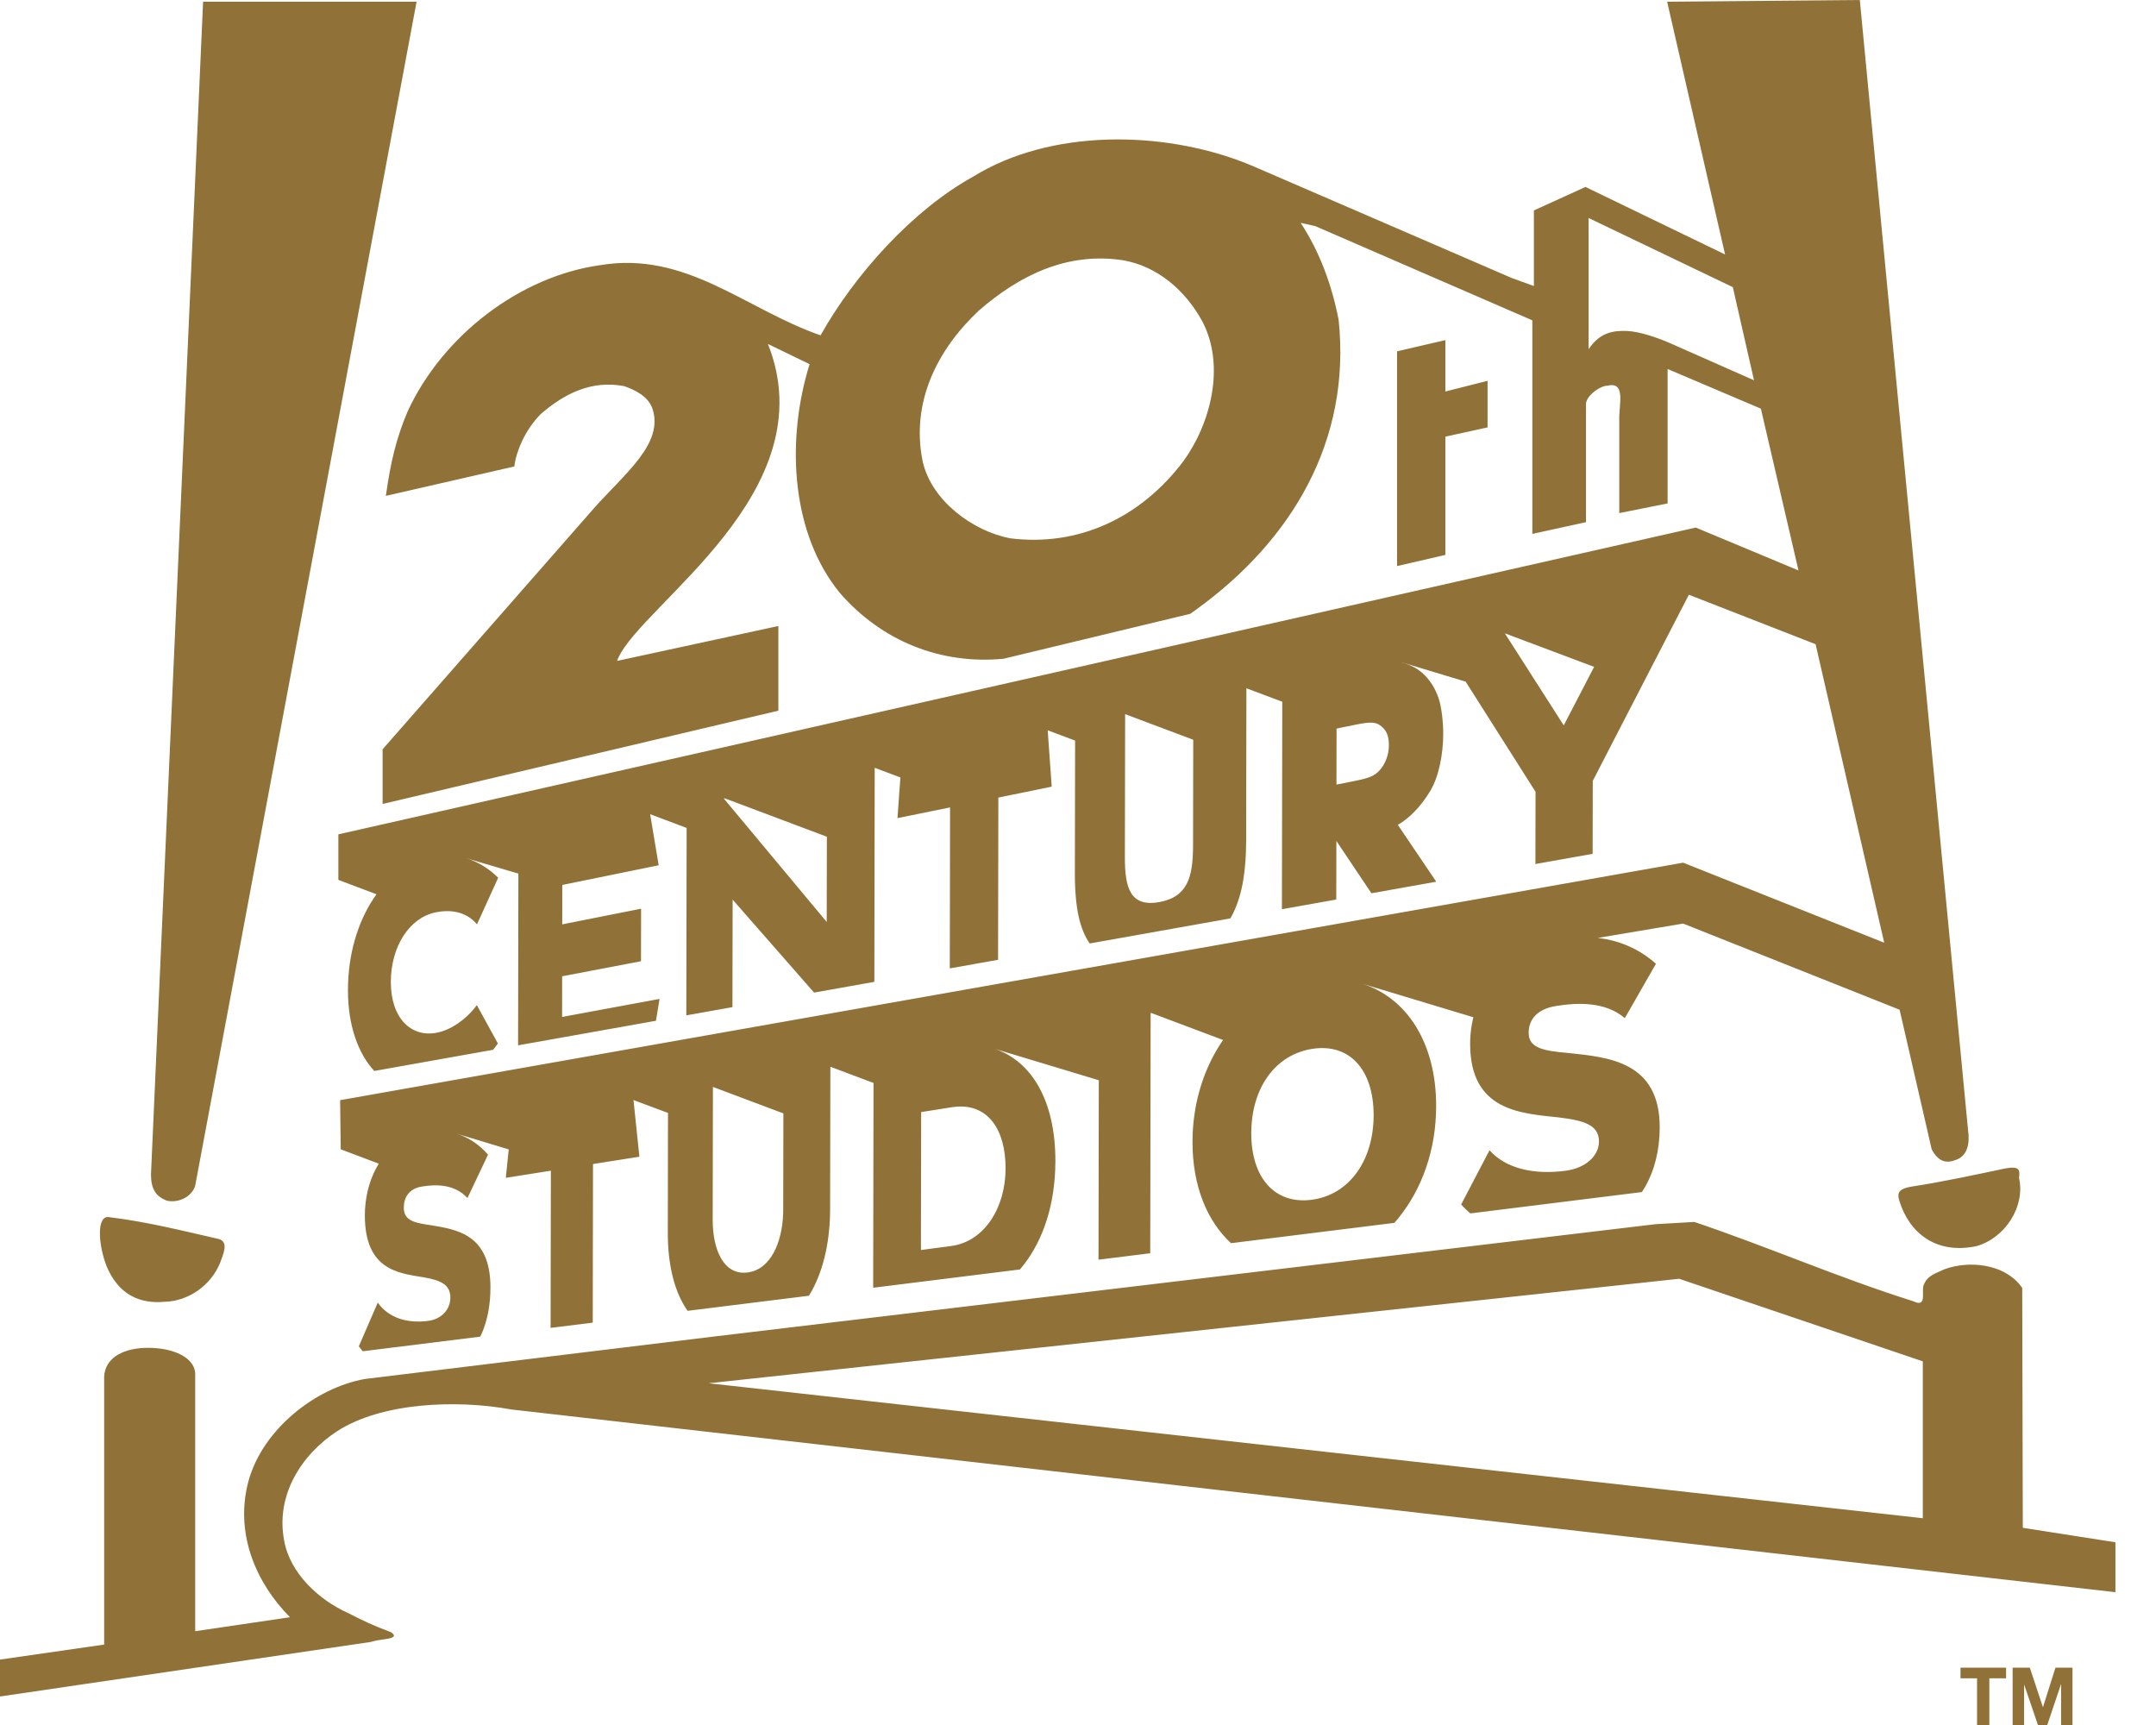 <?xml version="1.0" encoding="UTF-8"?>
<svg height="80" version="1.1" viewBox="0 0 100 80" width="100" xmlns="http://www.w3.org/2000/svg" xmlns:xlink="http://www.w3.org/1999/xlink">
    <title>1bd23f8e-88d2-4fb9-8565-6a78c9c5ea79@2.00x</title>
    <g fill="none" fill-rule="evenodd" id="Symbols" stroke="none" stroke-width="1">
        <g fill="#907137" id="Logo">
            <path d="M94.148,77.341 L94.753,79.168 L94.759,79.168 L95.337,77.341 L96.127,77.341 L96.127,80 L95.598,80 L95.598,78.112 L95.592,78.112 L94.956,80 L94.524,80 L93.888,78.133 L93.882,78.133 L93.882,80 L93.35,80 L93.35,77.341 L94.148,77.341 Z M93.047,77.341 L93.047,77.834 L92.27,77.834 L92.27,80 L91.701,80 L91.701,77.834 L90.933,77.834 L90.933,77.341 L93.047,77.341 Z M78.587,56.67 C82.057,57.841 85.2,59.229 88.752,60.351 C89.423,60.675 89.088,59.828 89.233,59.577 C89.408,59.129 89.841,59.036 90.198,58.86 C91.306,58.459 92.873,58.598 93.684,59.582 L93.795,59.728 L93.822,70.855 L98.118,71.526 L98.118,73.841 L23.717,65.367 C21.161,64.898 17.682,65.041 15.622,66.384 C13.955,67.482 12.778,69.366 13.181,71.454 C13.45,72.966 14.802,74.207 16.13,74.8 C16.829,75.154 17.213,75.35 18.139,75.698 C18.616,76.029 17.684,75.999 17.273,76.125 L17.213,76.146 L-7.81597009e-14,78.678 L-7.81597009e-14,76.966 L4.831,76.27 L4.831,63.848 C4.877,62.905 5.826,62.508 6.858,62.508 C8.071,62.508 8.961,62.959 9.047,63.624 L9.054,63.731 L9.054,75.65 L13.45,75.002 C11.88,73.417 10.939,71.203 11.474,68.891 C12.031,66.465 14.42,64.499 16.701,63.997 L16.929,63.952 L33.08,61.988 L76.793,56.773 L78.587,56.67 Z M77.882,59.305 L32.868,64.151 L89.184,70.41 L89.184,63.135 L77.882,59.305 Z M86.262,0 L91.284,52.429 C91.359,52.946 91.31,53.648 90.636,53.817 C90.148,54.004 89.819,53.702 89.638,53.378 L89.595,53.297 L88.108,46.828 L78.067,42.832 L74.112,43.497 C75.04,43.605 75.877,43.946 76.595,44.517 L76.807,44.695 L75.363,47.218 C74.442,46.43 73.131,46.502 72.175,46.654 C71.257,46.8 70.904,47.316 70.903,47.896 C70.902,48.596 71.559,48.736 72.754,48.836 C74.548,49.03 76.986,49.201 76.981,52.286 C76.979,53.333 76.746,54.272 76.297,55.054 L76.155,55.284 L68.199,56.274 C68.099,56.188 68.002,56.098 67.908,56.004 L67.771,55.861 L69.087,53.346 C69.847,54.198 71.148,54.49 72.615,54.296 C73.574,54.169 74.163,53.586 74.164,52.939 C74.166,52.17 73.464,51.964 72.311,51.824 C70.544,51.634 68.183,51.531 68.188,48.401 C68.189,48.091 68.217,47.782 68.273,47.479 L68.338,47.177 L63.159,45.615 C65.212,46.249 66.617,48.322 66.612,51.304 C66.609,53.35 65.942,55.161 64.859,56.495 L64.675,56.713 L57.098,57.655 C55.986,56.633 55.308,54.997 55.311,52.949 C55.314,51.27 55.775,49.734 56.556,48.492 L56.729,48.231 L53.4,46.979 L53.369,46.984 L53.35,58.122 L50.951,58.42 L50.965,50.098 L46.152,48.646 C47.849,49.229 48.956,51.042 48.951,53.857 C48.947,55.841 48.392,57.494 47.472,58.671 L47.305,58.874 L40.5,59.721 L40.516,50.224 L38.534,49.479 L38.514,49.482 L38.502,56.083 C38.5,57.475 38.23,58.797 37.668,59.838 L37.521,60.092 L31.893,60.792 C31.31,59.969 31.015,58.793 30.978,57.48 L30.974,57.175 L30.983,51.614 L29.384,51.017 L29.383,51.018 L29.656,53.644 L27.505,53.984 L27.493,61.34 L25.538,61.583 L25.551,54.293 L23.461,54.624 L23.595,53.305 L21.157,52.569 C21.639,52.716 22.082,52.983 22.472,53.373 L22.636,53.548 L21.682,55.561 C21.074,54.899 20.207,54.926 19.574,55.027 C18.965,55.123 18.73,55.536 18.729,56.008 C18.728,56.579 19.165,56.708 19.957,56.817 C21.144,57.016 22.752,57.21 22.748,59.714 C22.747,60.486 22.619,61.182 22.374,61.772 L22.276,61.989 L16.826,62.667 L16.733,62.555 L16.733,62.555 L16.643,62.439 L17.521,60.412 C18.026,61.123 18.89,61.386 19.863,61.258 C20.498,61.174 20.888,60.711 20.889,60.185 C20.89,59.56 20.426,59.378 19.663,59.239 C18.491,59.047 16.919,58.911 16.923,56.357 C16.925,55.589 17.099,54.836 17.435,54.2 L17.569,53.967 L15.803,53.301 L15.776,51.022 L78.067,40.008 L87.394,43.72 L84.211,29.876 L78.333,27.582 L73.876,36.215 L73.87,39.598 L71.216,40.071 L71.222,36.721 L67.98,31.612 L65.03,30.721 L65.018,30.723 C65.435,30.833 65.784,31.021 66.06,31.294 C66.352,31.581 66.572,31.939 66.72,32.366 C66.868,32.793 66.941,33.514 66.94,34.038 C66.938,34.976 66.737,36.021 66.338,36.681 C66.024,37.202 65.592,37.743 65.045,38.121 L64.834,38.255 L66.617,40.891 L63.61,41.427 L61.984,39 L61.979,41.717 L59.458,42.167 L59.475,32.545 L57.811,31.92 L57.799,38.989 C57.796,40.305 57.642,41.45 57.188,42.368 L57.069,42.592 L50.544,43.755 C50.06,43.066 49.879,42.049 49.857,40.817 L49.855,40.528 L49.866,34.346 L48.594,33.868 L48.781,36.483 L46.306,36.988 L46.293,44.512 L44.053,44.911 L44.066,37.445 L41.627,37.942 L41.762,36.055 L40.571,35.608 L40.554,45.535 L37.759,46.033 L33.981,41.722 L33.972,46.708 L31.833,47.089 L31.848,38.397 L30.155,37.76 L30.551,40.128 L26.081,41.041 L26.078,42.869 L29.735,42.143 L29.731,44.579 L26.074,45.277 L26.071,47.163 L30.592,46.326 L30.425,47.34 L24.03,48.479 L24.044,40.515 L21.638,39.805 C22.158,39.97 22.608,40.25 22.962,40.569 L23.107,40.707 L22.124,42.867 C21.596,42.243 20.849,42.181 20.2,42.313 C19.005,42.557 18.13,43.875 18.128,45.538 C18.125,47.201 19.049,48.119 20.245,47.897 C20.897,47.775 21.551,47.315 22,46.766 L22.117,46.614 L23.093,48.392 L22.985,48.539 L22.985,48.539 L22.871,48.686 L17.36,49.668 C16.605,48.85 16.136,47.55 16.139,45.907 C16.142,44.27 16.586,42.796 17.313,41.69 L17.462,41.473 L15.694,40.806 L15.694,38.694 L78.654,24.467 L83.418,26.455 L81.673,18.952 L77.347,17.113 L77.347,23.348 L75.105,23.796 L75.105,19.5 C75.081,18.771 75.426,17.685 74.57,17.885 C74.243,17.885 73.702,18.266 73.583,18.615 L73.562,18.701 L73.562,24.216 L71.073,24.761 L71.073,14.856 L61.002,10.485 L60.327,10.334 C61.22,11.698 61.773,13.22 62.088,14.829 C62.68,20.446 59.917,25.06 55.496,28.26 L55.206,28.467 L46.542,30.551 C43.662,30.826 40.909,29.755 38.949,27.492 C36.728,24.773 36.479,20.626 37.456,17.207 L37.551,16.889 L35.618,15.952 C38.352,22.817 29.781,28.005 28.667,30.534 L28.621,30.651 L36.102,29.032 L36.102,32.959 L17.746,37.285 L17.746,34.75 L27.532,23.59 C28.978,21.956 30.817,20.568 30.255,18.931 C30.043,18.36 29.435,18.081 28.957,17.909 C27.432,17.615 26.17,18.26 25.087,19.197 C24.322,19.968 23.958,20.95 23.871,21.518 L23.856,21.633 L17.897,22.997 C18.115,21.439 18.381,20.317 18.907,19.08 C20.55,15.525 24.147,12.815 27.819,12.3 C31.831,11.622 34.562,14.336 38.059,15.552 C39.65,12.718 42.337,9.738 45.132,8.195 C48.709,5.977 53.895,6.036 57.775,7.564 L58.104,7.699 L70.111,12.89 L71.145,13.265 L71.145,9.759 L73.538,8.67 L80.012,11.801 L77.326,0.079 L86.262,0 Z M5.094,56.452 C6.858,56.67 8.455,57.075 10.164,57.465 C10.627,57.614 10.34,58.189 10.21,58.564 C9.777,59.629 8.721,60.351 7.626,60.373 C6.495,60.476 5.503,60.052 4.949,58.733 C4.562,57.765 4.447,56.304 5.094,56.452 Z M33.067,50.408 L33.056,56.573 C33.054,57.941 33.557,59.162 34.682,59.012 C35.757,58.869 36.279,57.605 36.324,56.282 L36.327,56.101 L36.335,51.636 L33.067,50.408 Z M44.31,51.329 L44.146,51.35 L42.725,51.575 L42.714,57.972 L44.122,57.785 C45.665,57.579 46.638,56.003 46.641,54.194 C46.644,52.376 45.816,51.18 44.31,51.329 Z M93.649,54.64 C93.943,55.953 93.002,57.42 91.671,57.792 C89.786,58.189 88.555,57.169 88.101,55.705 C87.953,55.26 88.146,55.13 88.628,55.036 C90.077,54.816 91.571,54.492 93.023,54.186 C93.719,54.065 93.677,54.286 93.649,54.64 Z M19.322,0.079 L9.054,54.988 C8.885,55.535 8.237,55.805 7.729,55.681 C7.239,55.484 7.003,55.157 7.003,54.465 L9.42,0.079 L19.322,0.079 Z M60.858,48.644 C59.134,48.918 58.04,50.472 58.036,52.552 C58.033,54.614 59.122,55.869 60.846,55.641 C62.577,55.411 63.708,53.831 63.712,51.726 C63.715,49.602 62.589,48.37 60.858,48.644 Z M33.612,37.023 L33.571,37.032 L38.345,42.758 L38.352,38.805 L33.612,37.023 Z M52.186,33.119 L52.174,39.743 C52.172,41.132 52.396,42.091 53.785,41.833 C55.113,41.587 55.319,40.621 55.336,39.307 L55.337,39.134 L55.345,34.307 L52.186,33.119 Z M62.899,33.603 L62.724,33.639 L61.993,33.788 L61.988,36.386 L62.719,36.242 C63.534,36.082 63.765,35.989 64.023,35.686 C64.226,35.446 64.419,35.047 64.42,34.56 C64.42,34.072 64.275,33.857 64.071,33.684 C63.819,33.471 63.567,33.473 62.899,33.603 Z M69.819,29.379 L69.804,29.382 L72.53,33.641 L73.939,30.927 L69.819,29.379 Z M67.04,15.773 L67.04,18.157 L68.997,17.661 L68.997,19.821 L67.04,20.25 L67.04,25.735 L64.799,26.252 L64.799,16.293 L67.04,15.773 Z M45.401,14.403 C43.468,16.221 42.243,18.653 42.793,21.385 C43.202,23.248 45.162,24.643 46.85,24.964 C49.984,25.36 52.885,24.047 54.891,21.385 C56.15,19.648 56.849,16.965 55.765,14.902 C54.964,13.438 53.66,12.343 52.09,12.07 C49.5,11.674 47.286,12.766 45.401,14.403 Z M73.683,10.11 L73.683,16.197 C74.11,15.552 74.624,15.347 75.271,15.347 C75.809,15.325 76.536,15.543 77.184,15.799 L77.422,15.897 L81.355,17.637 L80.372,13.317 L73.683,10.11 Z" id="Logo---20th-Century-Studios"/>
        </g>
    </g>
</svg>